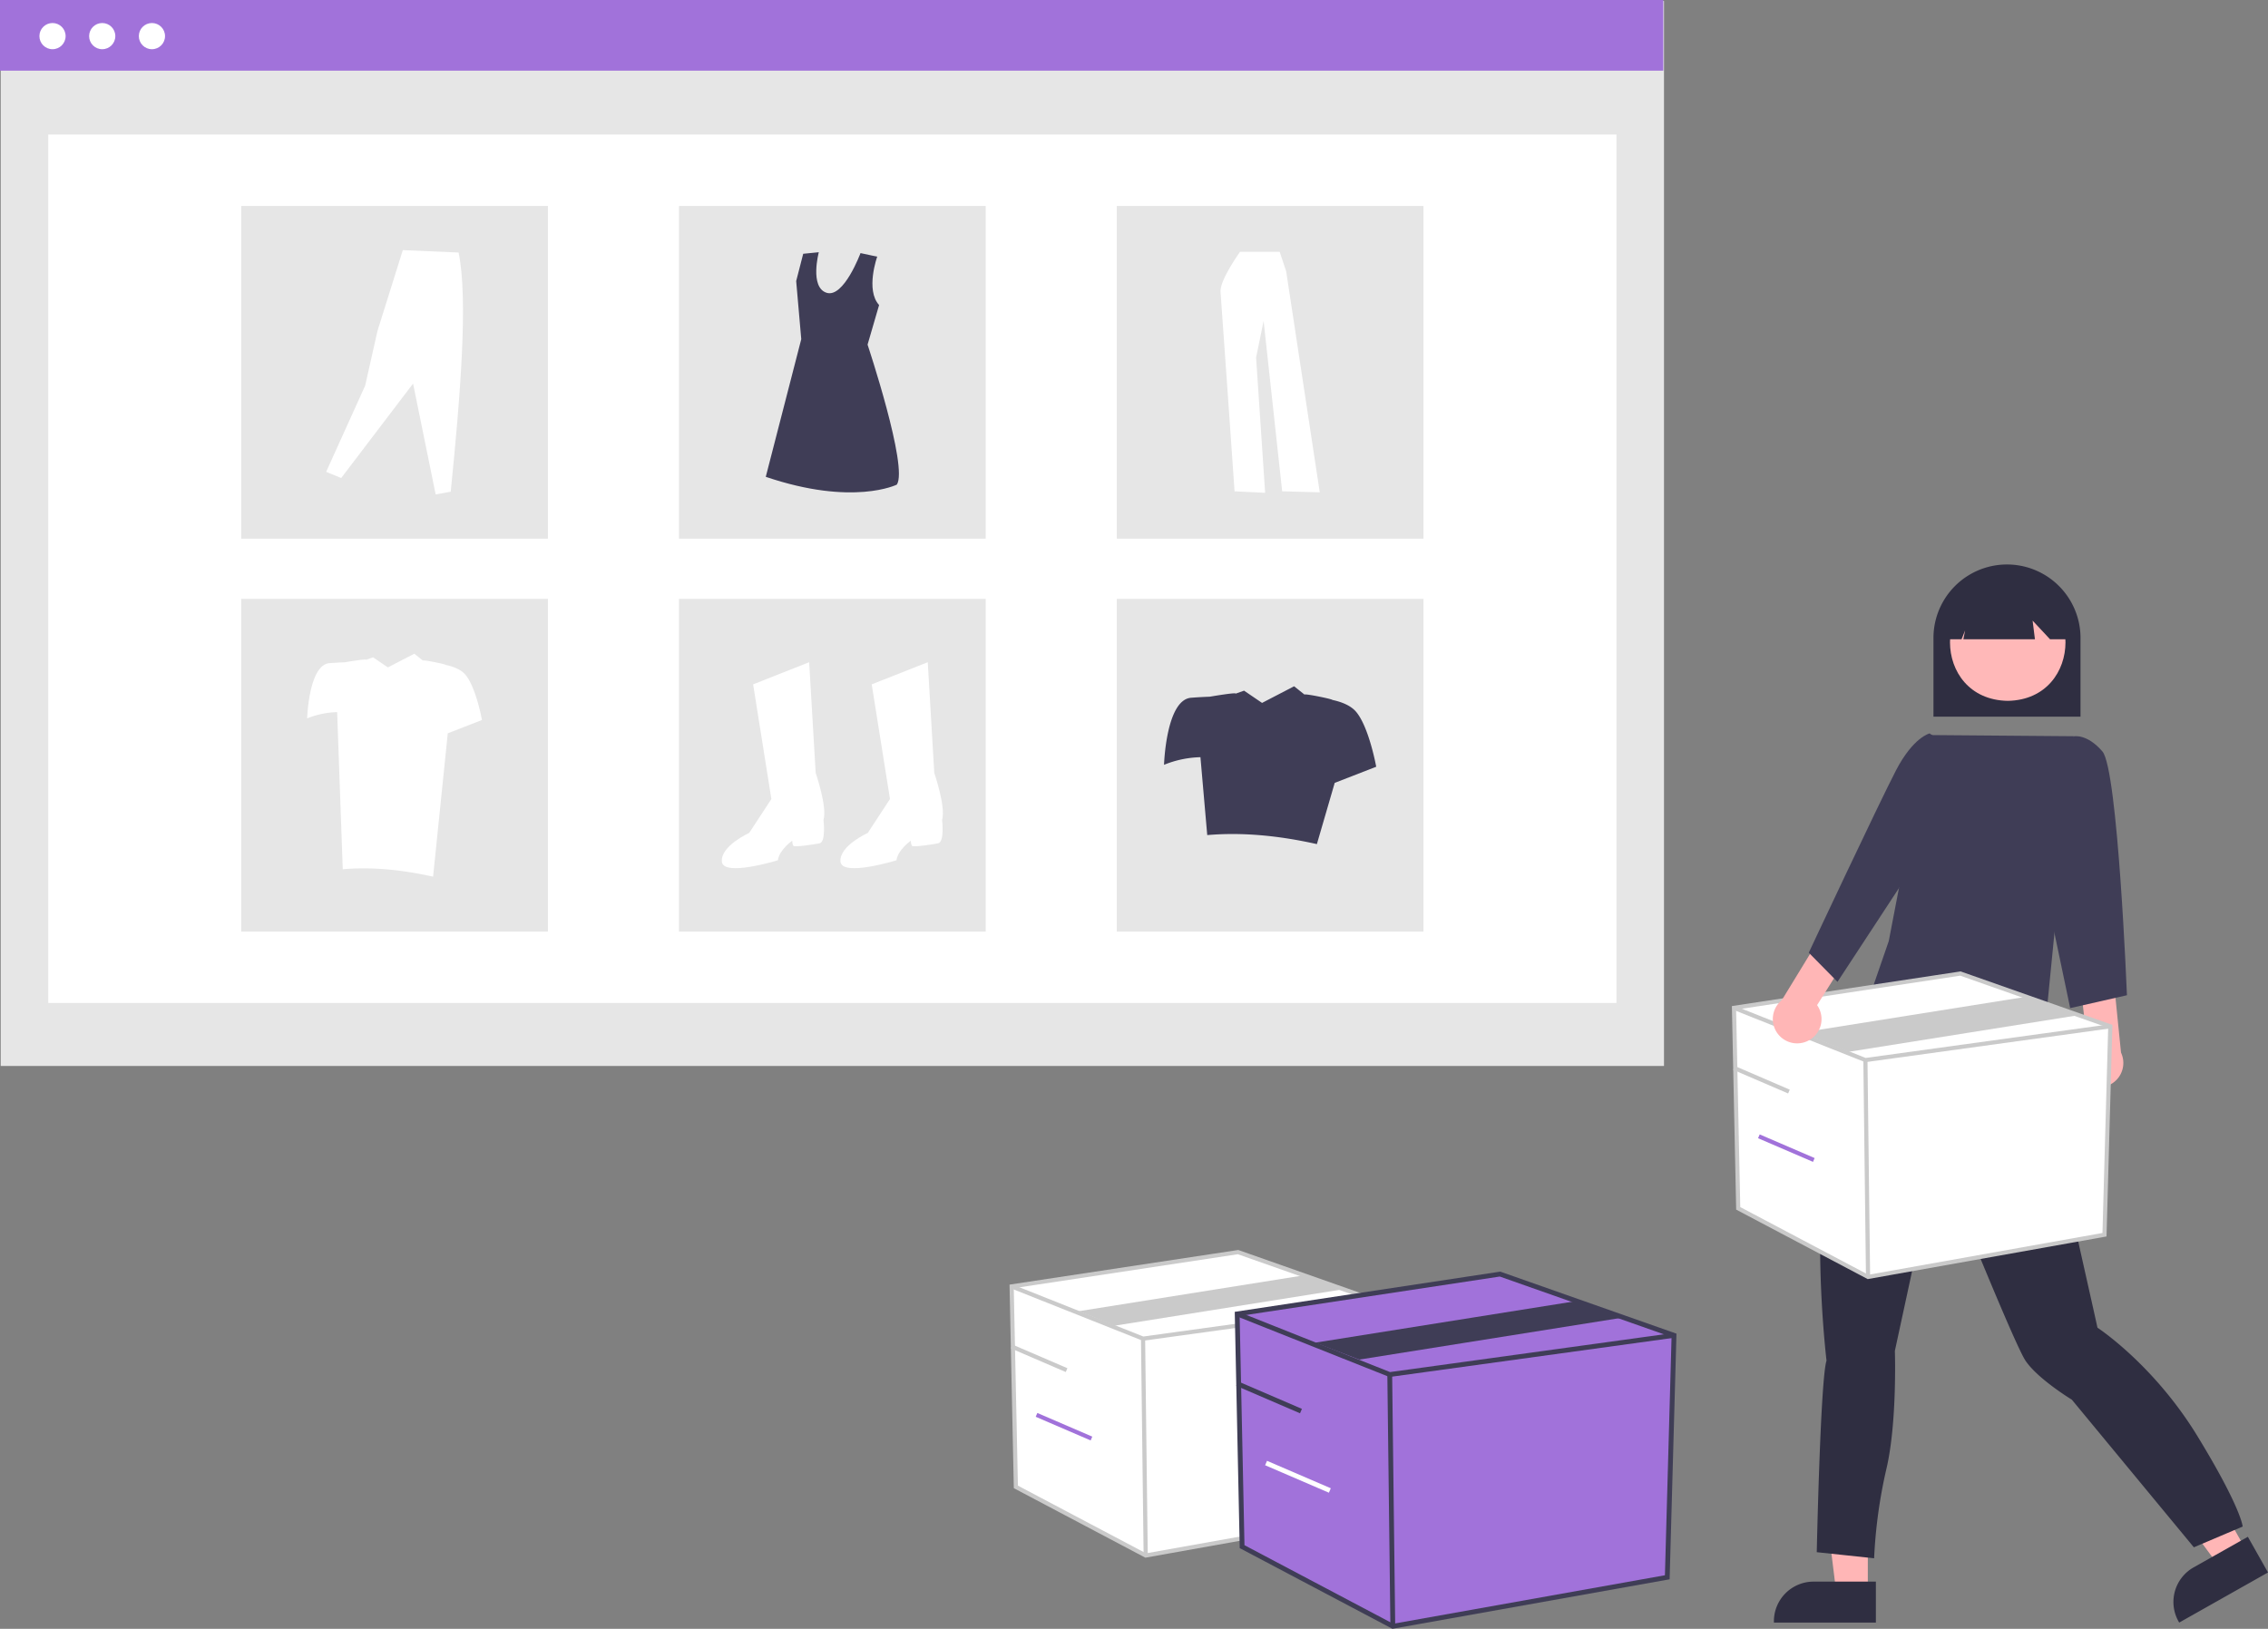 <svg xmlns="http://www.w3.org/2000/svg" width="879.125" height="631.485" data-name="Layer 1" viewBox="0 0 879.125 631.485"><rect x="0" y="0" width="879.125" height="631.485" fill="#808080" stroke="none"/><path id="b93b1ef9-49b5-4354-905b-d9dddde45a10" fill="#e6e6e6" d="M.275.365H645v412.91H.275z" data-name="Rectangle 338"/><path id="ef7485f9-8ecd-46d9-949e-abdd8aa9e360" fill="#fff" d="M18.711 52.154h607.853v336.693H18.711z" data-name="Rectangle 339"/><path id="b4c2a7ec-beab-40bc-b587-23a202562f78" fill="#a172da" d="M0 0h644.725v27.39H0z" data-name="Rectangle 340"/><circle id="bd6d3ebf-cb6f-4fcb-b7cd-ad5a287d3324" cx="20.355" cy="14.004" r="5.077" fill="#fff" data-name="Ellipse 513"/><circle id="efb1158e-7a7d-4adb-9063-fc7dc50c76d5" cx="39.624" cy="14.004" r="5.077" fill="#fff" data-name="Ellipse 514"/><circle id="b51f9e19-f36b-4f29-afd5-008bb0fc20dd" cx="58.893" cy="14.004" r="5.077" fill="#fff" data-name="Ellipse 515"/><path id="b636d421-4358-445b-b124-1d058e78c733" fill="#e6e6e6" d="M93.5 79.848h118.887V208.83H93.5z" data-name="Rectangle 341"/><path id="ab9c902d-64a9-4a2b-a9ec-6dc7022c80f6" fill="#e6e6e6" d="M263.193 79.848H382.08V208.83H263.193z" data-name="Rectangle 342"/><path id="f4a232af-026e-479b-8040-5c62e5965d9e" fill="#e6e6e6" d="M432.885 79.848h118.887V208.83H432.885z" data-name="Rectangle 343"/><path id="ada16aa4-f84d-4851-87ee-a2852d96226a" fill="#e6e6e6" d="M93.5 232.176h118.887v128.982H93.5z" data-name="Rectangle 344"/><path id="ebfcbe07-3b81-4d69-a4f5-6a8318d20e8d" fill="#e6e6e6" d="M263.193 232.176H382.08v128.982H263.193z" data-name="Rectangle 345"/><path id="ead16b6d-d132-49a9-a42f-1f570e523a46" fill="#e6e6e6" d="M432.885 232.176h118.887v128.982H432.885z" data-name="Rectangle 346"/><path id="ab8ff6e3-f37e-4992-8347-ee905fdba816-58" fill="#fff" d="m452.365 399.583 21.722-8.588 2.526 42.939s4.546 13.134 3.031 18.186c0 0 1.01 8.588-1.516 9.093s-9.6 1.516-10.1 1.01-.505-2.021-.505-2.021-5.052 3.536-5.557 7.577c0 0-21.217 6.567-21.722.505s10.608-11.114 10.608-11.114l8.588-13.134Z" data-name="Path 2643" transform="translate(-160.437 -134.258)"/><path id="e647835b-1773-4993-9de9-376235a5ef39-59" fill="#fff" d="m498.337 399.583 21.72-8.588 2.525 42.939s4.546 13.134 3.031 18.186c0 0 1.01 8.588-1.516 9.093s-9.6 1.516-10.1 1.01-.505-2.021-.505-2.021-5.052 3.536-5.557 7.577c0 0-21.217 6.567-21.722.505s10.608-11.114 10.608-11.114l8.588-13.134Z" data-name="Path 2644" transform="translate(-160.437 -134.258)"/><path id="ee50e840-b8e9-4cc0-9b2e-64e12816c6e5-60" fill="#3f3d56" d="M500.46 233.768s-4.625 12.924.734 18.752l-4.469 15.353s15.874 47.622 11.34 54.274c0 0-16.933 8.466-50.8-3.024l13.756-53.367-1.965-22.526 2.721-10.583 6.047-.6s-3.628 13.606 3.024 15.723 13.141-15.383 13.141-15.383Z" data-name="Path 2645" transform="translate(-160.437 -134.258)"/><path id="b668efb4-5504-4326-941b-9be143c4d030-61" fill="#fff" d="m286.858 317.195 5.837 2.388 27.858-36.613 8.755 42.98 5.837-1.061c3.744-37.055 6.8-74.85 3.051-92.726l-21.623-.93-9.816 31.312-4.776 21.225Z" data-name="Path 2646" transform="translate(-160.437 -134.258)"/><path id="b699d661-049e-451c-8a7e-64343ac1c335-62" fill="#fff" d="M641.115 231.87s-7.966 11.074-7.577 15.543 5.44 77.327 5.44 77.327l11.852.583-3.5-52.458 2.914-14.183 7.19 66.058 14.571.389-13.017-85.681-2.526-7.577Z" data-name="Path 2647" transform="translate(-160.437 -134.258)"/><path id="a4f25674-ecb7-42aa-ae9a-d508200b11eb-63" fill="#3f3d56" d="M686.138 410.276c-2.115-2.538-5.751-3.91-9.242-4.652.1-.317-10.618-2.532-10.8-2.076l-4.041-3.22-12.417 6.448-6.977-4.75-3.241 1.15c.132-.572-10.061 1.194-10.061 1.194-1.947.07-4.434.192-7.218.406-9.75.75-10.5 26-10.5 26a39.85 39.85 0 0 1 14.113-2.955l2.635 30.2c13.553-1.162 27.767.19 42.5 3.5l6.909-23.74 16.089-6.257s-2.75-15.25-7.75-21.248Z" data-name="Path 2648" transform="translate(-160.437 -134.258)"/><path id="b6d7fb25-d94e-4ba0-9382-3f72a4c565e4-64" fill="#fff" d="M340.878 395.895c-1.743-2.091-4.738-3.222-7.615-3.833.086-.262-8.749-2.086-8.9-1.71l-3.33-2.652-10.229 5.312-5.748-3.913-2.67.948c.108-.471-8.29.983-8.29.983-1.6.058-3.655.158-5.948.335-8.033.618-8.65 21.42-8.65 21.42a32.837 32.837 0 0 1 11.628-2.434l2.171 60.914c11.167-.958 22.88.157 35.015 2.884l5.692-55.59 13.257-5.155s-2.264-12.564-6.383-17.51Z" data-name="Path 2649" transform="translate(-160.437 -134.258)"/><path id="abb48a01-b3b6-4bc9-9e6f-5cc93133d8eb-65" fill="#2f2e41" d="M909.888 412.109h57v-30.5a28.5 28.5 0 1 0-57 0Z" data-name="Path 2682" transform="translate(-160.437 -134.258)"/><path id="f1b40e10-dbea-4491-93e9-bf21ee1afe95-66" fill="#ffb6b6" d="M884.442 751.453h-12.259l-5.833-47.292h18.094Z" data-name="Path 2683" transform="translate(-160.437 -134.258)"/><path id="f19e2682-d3fb-40a9-8809-be7b68a78ac9-67" fill="#2f2e41" d="M887.57 747.45h-24.145a15.387 15.387 0 0 0-15.386 15.385v.5h39.53Z" data-name="Path 2684" transform="translate(-160.437 -134.258)"/><path id="b3618d44-3857-42e4-aed2-10e127155f21-68" fill="#ffb6b6" d="m1030.997 735.092-10.676 6.027-28.328-38.311 15.757-8.895Z" data-name="Path 2685" transform="translate(-160.437 -134.258)"/><path id="a172411a-a77d-4e4f-ac70-c8342021cfb1-69" fill="#2f2e41" d="m1031.752 730.069-21.025 11.866a15.387 15.387 0 0 0-5.834 20.963l.246.435 34.424-19.433Z" data-name="Path 2686" transform="translate(-160.437 -134.258)"/><path id="bd1532c7-07e2-44c0-82ff-fc8e0d37942d-70" fill="#2f2e41" d="m952.642 538.782.946 4.73s2.838 2.838 1.42 4.257-.947 8.042-.947 8.042c.794 12.076 16.573 79.936 19.395 93.189 0 0 21.76 14.19 38.79 42.1s17.5 35.005 17.5 35.005l-18.919 8.043-47.3-57.238s-13.245-8.042-17.976-15.137-34.064-80.418-34.064-80.418l-16.56 76.633s.946 27.909-3.31 45.885a192.522 192.522 0 0 0-4.73 34.532l-22.234-2.365s1.42-67.172 3.784-74.268c0 0-9.934-81.836 9.934-114.476l16.012-42.687 15.682-6.036Z" data-name="Path 2687" transform="translate(-160.437 -134.258)"/><path id="e2a54528-859f-4f0e-9aca-6130773a8d3b-71" fill="#ffb8b8" d="M938.682 360.565c-29.847.51-29.842 44.907 0 45.412 29.845-.51 29.84-44.907 0-45.412Z" data-name="Path 2688" transform="translate(-160.437 -134.258)"/><path id="aeace49c-5333-476f-965d-52da8fac2318-72" fill="#2f2e41" d="M915.71 382.093h5.074l1.38-3.454-.69 3.454h27.745l-.9-7.227 6.744 7.227h6.727v-3.916a23.038 23.038 0 1 0-46.076-.033v.033Z" data-name="Path 2689" transform="translate(-160.437 -134.258)"/><path id="aa5a3aa9-e50b-4b43-b42d-0c1415925835-73" fill="#3f3d56" d="m907.904 419.235 56.4.457-11.916 120.917s-65.96-3.481-66-23.614l6.178-17.891Z" data-name="Path 2690" transform="translate(-160.437 -134.258)"/><path id="aca4d347-909c-4b66-b72e-6bb1477aee43-74" fill="#ffb6b6" d="M966.727 552.298a9.377 9.377 0 0 1 2.7-14.122l-2.45-21.287 12.573-4.645 3.039 30.11a9.428 9.428 0 0 1-15.862 9.944Z" data-name="Path 2693" transform="translate(-160.437 -134.258)"/><path id="eab38d24-ad2d-4cbe-aaaa-db975580c866-75" fill="#3f3d56" d="m956.888 430.109 7.42-10.373s5.08-1.127 11.08 5.873 9.5 94.5 9.5 94.5l-22 5-13-62Z" data-name="Path 2694" transform="translate(-160.437 -134.258)"/><path fill="#fff" d="m672.135 390.739 1.636 77.737 50.325 26.595 91.648-16.366 2.251-80.806-58.099-20.458-87.761 13.298z"/><path fill="#cacaca" d="m723.965 495.91-50.987-26.944-1.662-78.916 88.658-13.433.19.066 58.65 20.652-2.284 82.046Zm-49.4-27.924 49.662 26.245 90.732-16.202 2.216-79.567-57.356-20.196-86.866 13.161Z"/><path fill="#cacaca" d="m722.973 411.816-.197-.078-50.938-20.253.593-1.493 50.742 20.174 94.712-13.063.22 1.592-95.132 13.121z"/><path fill="#cacaca" d="m722.27 411.001 1.606-.02 1.023 84.08-1.607.02zM716.536 407.792l-18.362-7.444 88.395-14.085 18.362 7.443-88.395 14.086zM671.817 414.765l.636-1.476 21.296 9.17-.636 1.475z"/><path fill="#a172da" d="m681.46 441.286.636-1.476 21.296 9.17-.636 1.475z"/><path fill="#fff" d="m392.135 498.739 1.636 77.737 50.325 26.595 91.648-16.366 2.251-80.806-58.099-20.458-87.761 13.298z"/><path fill="#cacaca" d="m443.965 603.91-50.987-26.944-1.662-78.916 88.658-13.433.19.066 58.65 20.652-2.284 82.046Zm-49.4-27.924 49.662 26.245 90.732-16.202 2.216-79.567-57.356-20.196-86.866 13.161Z"/><path fill="#cacaca" d="m442.973 519.816-.197-.078-50.938-20.253.593-1.493 50.742 20.174 94.712-13.063.22 1.592-95.132 13.121z"/><path fill="#cacaca" d="m442.27 519.001 1.606-.02 1.023 84.08-1.607.02zM432.088 513.962l-13.914-5.614 88.395-14.085 13.913 5.614-88.394 14.085zM391.817 522.765l.636-1.476 21.296 9.17-.636 1.475z"/><path fill="#a172da" d="m401.46 549.286.636-1.476 21.296 9.17-.636 1.475zM479.563 509.397l1.9 90.241 58.419 30.872 106.389-18.998 2.612-93.803-67.443-23.748-101.877 15.436z"/><path fill="#3f3d56" d="m539.73 631.485-59.189-31.279-1.928-91.608 102.917-15.594.22.077 68.085 23.974-2.653 95.241Zm-57.346-32.416 57.65 30.466 105.325-18.808 2.572-92.364-66.581-23.445-100.837 15.279Z"/><path fill="#3f3d56" d="m538.578 533.865-.228-.091-59.132-23.51.689-1.734 58.903 23.419 109.945-15.164.255 1.848-110.432 15.232z"/><path fill="#3f3d56" d="m537.761 532.918 1.866-.023 1.187 97.603-1.866.023zM526.888 527.112l-17.098-6.559 102.612-16.351 17.099 6.559-102.613 16.351zM479.194 537.289l.738-1.714 24.722 10.644-.738 1.714z"/><path fill="#fff" d="m490.388 568.074.738-1.714 24.722 10.644-.738 1.714z"/><path id="af1e2e82-f248-43bd-a869-489ddf745161-76" fill="#ffb6b6" d="M861.105 537.85a9.377 9.377 0 0 0 3.673-13.9l11.422-18.13-9.324-9.627-15.77 25.829a9.428 9.428 0 0 0 10 15.83Z" data-name="Path 2691" transform="translate(-160.437 -134.258)"/><path id="ed6195a6-5e50-4e12-8380-54bfefa6b2ae-77" fill="#3f3d56" d="m916.57 424-8.182-5.391s-6.315 1.416-13.031 14.334-33.8 70.672-33.8 70.672l11.133 11.3 29.7-45.31Z" data-name="Path 2692" transform="translate(-160.437 -134.258)"/></svg>